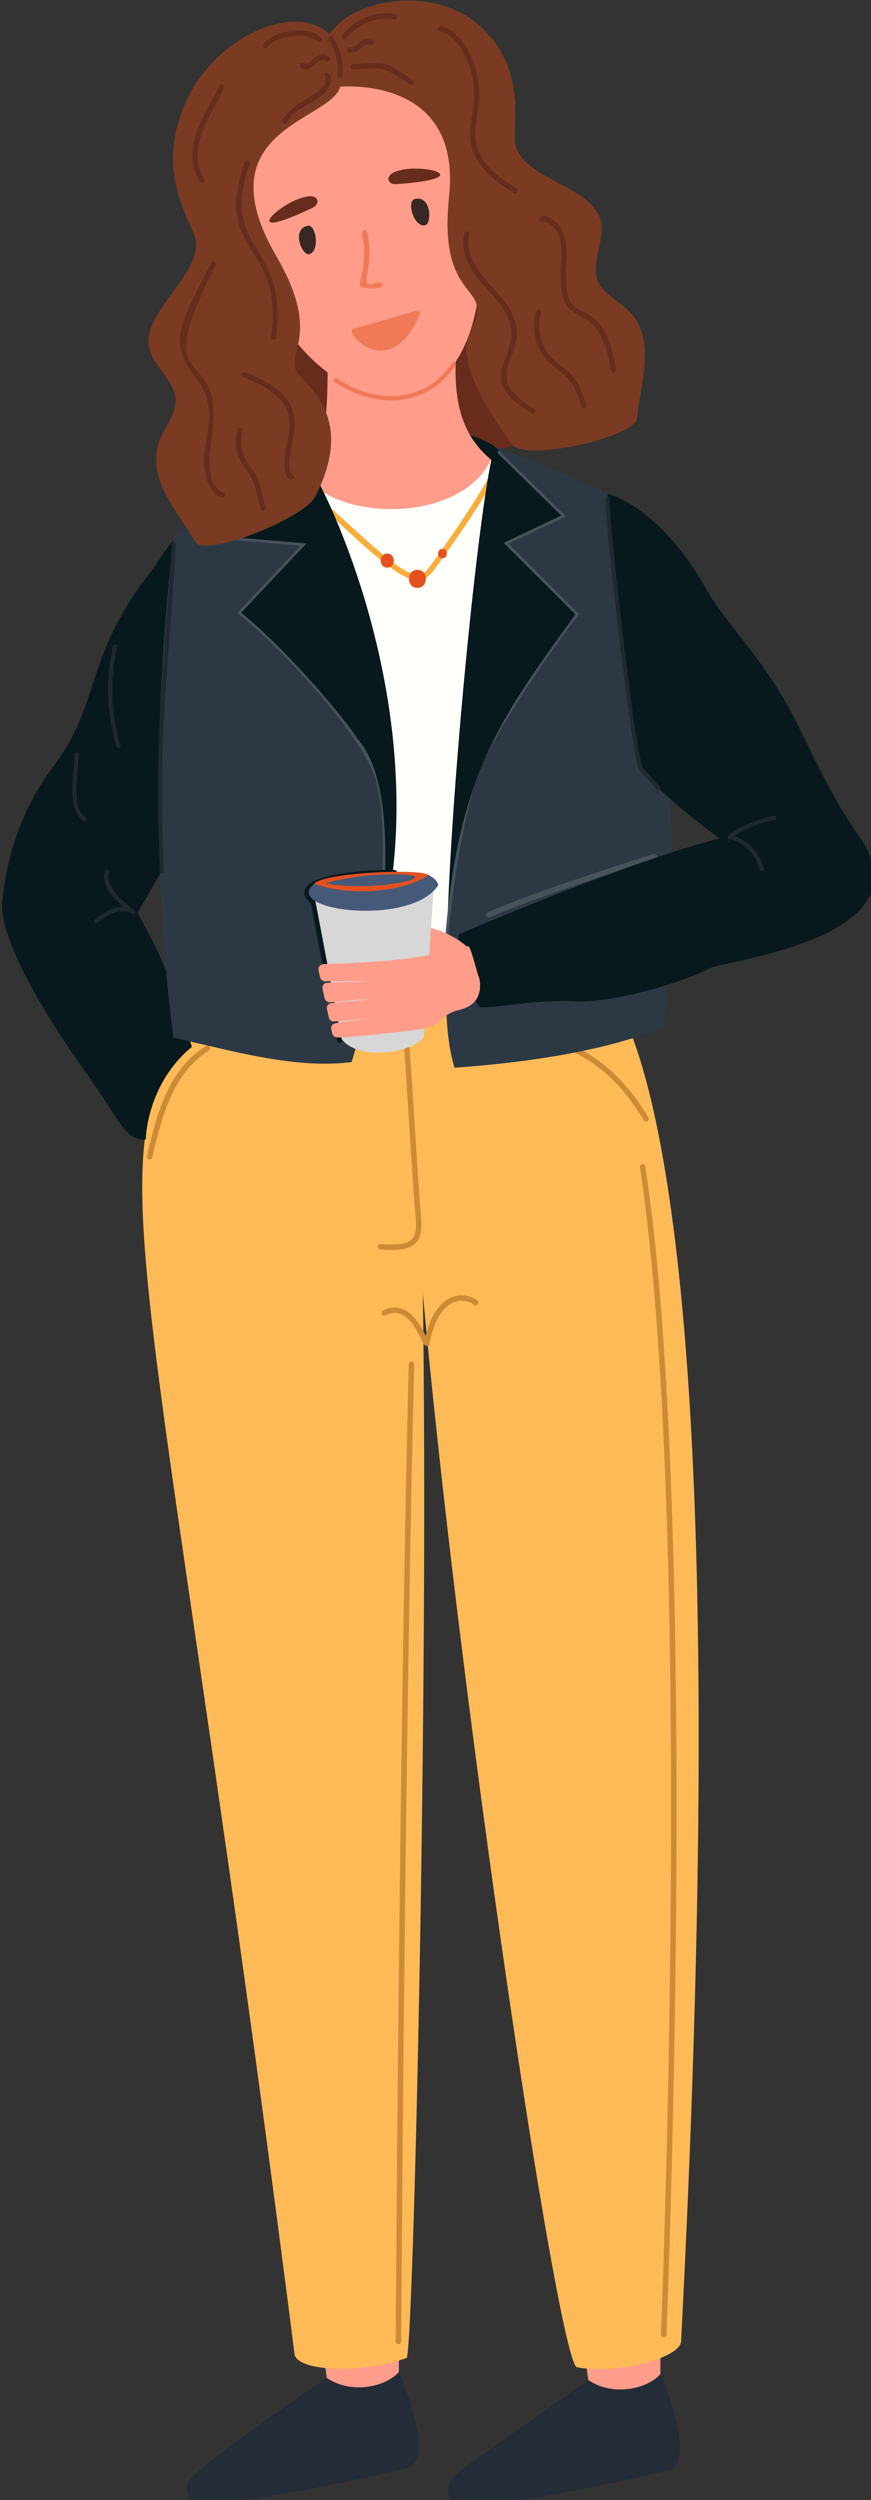 <?xml version="1.0" encoding="UTF-8" standalone="no"?>
<!-- Created with Inkscape (http://www.inkscape.org/) -->

<svg
   width="43.255mm"
   height="124.109mm"
   viewBox="0 0 43.255 124.109"
   version="1.1"
   id="svg1"
   inkscape:version="1.4.2 (f4327f4, 2025-05-13)"
   sodipodi:docname="woman1.svg"
   xmlns:inkscape="http://www.inkscape.org/namespaces/inkscape"
   xmlns:sodipodi="http://sodipodi.sourceforge.net/DTD/sodipodi-0.dtd"
   xmlns="http://www.w3.org/2000/svg"
   xmlns:svg="http://www.w3.org/2000/svg">
  <rect x="0" y="0" width="43.255" height="124.109" fill="#333333" stroke="none"/>
  <sodipodi:namedview
     id="namedview1"
     pagecolor="#ffffff"
     bordercolor="#000000"
     borderopacity="0.25"
     inkscape:showpageshadow="2"
     inkscape:pageopacity="0.0"
     inkscape:pagecheckerboard="0"
     inkscape:deskcolor="#d1d1d1"
     inkscape:document-units="mm"
     inkscape:zoom="1.2275954"
     inkscape:cx="193.87495"
     inkscape:cy="131.9653"
     inkscape:window-width="2880"
     inkscape:window-height="1676"
     inkscape:window-x="-12"
     inkscape:window-y="-12"
     inkscape:window-maximized="1"
     inkscape:current-layer="layer1" />
  <defs
     id="defs1" />
  <g
     inkscape:label="图层 1"
     inkscape:groupmode="layer"
     id="layer1"
     transform="translate(-53.71,-113.506)">
    <g
       id="XMLID_101_"
       transform="matrix(0.265,0,0,0.265,-9.806,95.536)">
	<path
   id="XMLID_52_"
   style="fill:#682c1c"
   d="m 290.943,140.419 c 1.694,4 3.793,6.082 4.907,13.616 0.152,1.031 0.488,1.289 1.716,1.041 10.569,-2.134 43.189,1.382 44.122,-9.681 0.316,-3.742 -2.018,-19.613 -3.744,-22.938 -2.779,-5.353 -18.558,-12.598 -24.463,-13.325 -15.092,-1.86 -29.18,15.601 -22.538,31.287 z" />

	<path
   id="XMLID_39_"
   style="fill:#07191d"
   d="m 332.436,151.49 c 1.645,1.363 -9.139,14.576 -18.799,14.576 -9.66,0 -19.07,-11.951 -17.983,-13.839 0.357,-0.619 9.488,-5.06 19.148,-5.06 9.66,0 16.612,3.476 17.634,4.323 z" />

	<g
   id="XMLID_7_">
		<path
   id="XMLID_157_"
   style="fill:#ff9c8a"
   d="m 349.57,164.824 c -14.753,-10.118 -28.119,-9.351 -23.634,-37.304 l -24.796,-0.614 c -0.281,20.627 1.076,22.035 -7.008,29.972 -1.78,1.748 -13.263,9.143 -13.263,9.143 19.207,16.342 53.151,13.588 68.701,-1.197 z" />

		<path
   id="XMLID_155_"
   style="fill:#ff9c8a"
   d="m 283.852,102.28 c 4.038,40.832 41.216,54.954 45.551,20.306 7.823,-62.525 -48.837,-53.538 -45.551,-20.306 z" />

		<g
   id="XMLID_153_">
			<path
   id="XMLID_154_"
   style="fill:#ff9c8a"
   d="m 330.543,103.41 c -3.921,-0.228 -2.346,7.964 -1.458,12.003 1.749,7.965 7.633,-11.643 1.458,-12.003 z" />

		</g>

		<g
   id="XMLID_151_">
			<path
   id="XMLID_152_"
   style="fill:#ff9c8a"
   d="m 286.789,123.92 c -6.786,-8.948 0.416,-17.512 4.462,0.51 1.06,4.725 -3.441,0.837 -4.462,-0.51 z" />

		</g>

		<path
   id="XMLID_150_"
   style="fill:#382823"
   d="m 297.612,115.424 c -1.27,0.316 -3.399,-4.551 -0.319,-5.319 1.644,-0.409 2.397,4.801 0.319,5.319 z" />

		<path
   id="XMLID_149_"
   style="fill:#382823"
   d="m 319.379,110.001 c 1.27,-0.316 1.128,-5.679 -1.953,-4.912 -1.645,0.41 -0.125,5.43 1.953,4.912 z" />

		<path
   id="XMLID_146_"
   style="fill:#f07957"
   d="m 307.722,121.652 c 4.786,0.793 4.001,-1.328 2.724,-0.91 -4.244,1.389 -0.364,-1.672 -1.918,-9.281 -0.163,-0.8 -1.037,-0.589 -0.982,0.088 0.038,0.468 0.364,2.145 0.371,2.645 0.091,6.212 -1.724,7.205 -0.195,7.458 z" />

		<path
   id="XMLID_139_"
   style="fill:#f07957"
   d="m 318.362,126.618 c -5.576,13.283 -14.469,3.305 -12.503,2.777 11.323,-3.035 13.079,-4.149 12.503,-2.777 z" />

		<g
   id="XMLID_258_">
			<path
   id="XMLID_259_"
   style="fill:#f07957"
   d="m 286.559,118.156 c 0.025,-0.399 0.59,-0.354 0.565,0.04 -0.149,2.398 0.784,3.549 1.763,3.838 1.612,0.473 -2.673,1.644 -2.328,-3.878 z" />

		</g>

		<g
   id="XMLID_256_">
			<path
   id="XMLID_257_"
   style="fill:#f07957"
   d="m 330.995,111.989 c 0.577,-1.178 0.094,-2.67 -0.405,-3.976 -0.141,-0.369 0.386,-0.591 0.525,-0.225 1.874,4.905 -0.641,5.26 -0.12,4.201 z" />

		</g>

		<g
   id="XMLID_3_">
			<path
   id="XMLID_6_"
   style="fill:#f07957"
   d="m 302.407,139.381 c -0.422,-0.278 -0.025,-0.952 0.396,-0.676 8.117,5.331 17.01,4.124 21.625,-2.931 0.283,-0.434 0.899,0.02 0.617,0.452 -4.855,7.421 -14.162,8.719 -22.638,3.155 z" />

		</g>

		<path
   id="XMLID_87_"
   style="fill:#682c1c"
   d="m 297.489,104.593 c 2,-0.218 2.171,1.474 0.778,2.139 -14.85,7.093 -5.732,-1.599 -0.778,-2.139 z" />

		<path
   id="XMLID_85_"
   style="fill:#682c1c"
   d="m 313.637,100.037 c -1.863,0.802 -1.264,2.381 0.261,2.276 16.256,-1.125 4.353,-4.263 -0.261,-2.276 z" />

	</g>

	<path
   id="XMLID_9_"
   style="fill:#fffffb"
   d="m 277.568,165.268 c -0.03,21.642 3.427,61.12 9.445,81.632 3.624,12.353 54.621,9.553 56.19,-1.19 3.093,-21.181 9.605,-58.48 9.56,-81.013 l -21.108,-10.668 c -5.964,12.249 -30.693,11.747 -35.989,1.278 z" />

	<g
   id="XMLID_127_">
		<g
   id="XMLID_116_">
			<path
   id="XMLID_126_"
   style="fill:#fbad3c"
   d="m 299.896,162.678 c -0.496,-0.463 0.167,-1.257 0.662,-0.793 14.471,13.465 17.163,15.517 19.671,12.06 9.2,-12.684 11.685,-17.966 11.708,-18.018 0.418,-0.901 4.584,-2.707 -10.915,18.663 -3.247,4.473 -7.09,1.259 -21.126,-11.912 z" />

		</g>

		<path
   id="XMLID_118_"
   style="fill:#e6501f"
   d="m 317.9,177.937 c -2.105,0 -2.107,-3.375 0,-3.375 2.105,0 2.107,3.375 0,3.375 z" />

		<path
   id="XMLID_121_"
   style="fill:#e6501f"
   d="m 322.595,172.39 c -1.091,0 -1.092,-1.749 0,-1.749 1.091,0 1.092,1.749 0,1.749 z" />

		<path
   id="XMLID_124_"
   style="fill:#e6501f"
   d="m 312.256,174.139 c -1.637,0 -1.638,-2.624 0,-2.624 1.637,0 1.639,2.624 0,2.624 z" />

	</g>

	<path
   id="XMLID_56_"
   style="fill:#ff9c8a"
   d="m 300.928,513.28 c 2.612,8.215 12.086,8.236 13.505,-1.117 l 0.06,-22.643 -16.86,-0.26 z" />

	<path
   id="XMLID_20_"
   style="fill:#ffba58"
   d="m 315.878,509.535 c -8.705,3.104 -20.588,2.474 -20.998,-0.74 -29.957,-235.04 -43.011,-232.163 -5.64,-256.11 l 27.013,1.796 c 5.944,38.983 1.261,254.47 -0.375,255.054 z" />

	<path
   id="XMLID_11_"
   style="fill:#07191d"
   d="m 277.568,165.268 c -5.552,2.19 -6.807,6.016 -9.602,9.588 -12.636,16.151 -9.185,24.565 -18.412,36.726 -5.404,7.122 -8.499,15.928 -9.449,24.972 -0.845,8.042 10.884,25.504 15.479,31.895 7.227,10.051 7.198,12.828 11.411,12.828 0,0 0.122,-10.34 8.649,-17.361 -4.82,-15.448 -6.429,-18.206 -10.177,-25.09 22.926,-40.154 27.991,-44.654 29.04,-56.712 0.989,-11.373 -6.149,-21.102 -16.939,-16.846 z" />

	<path
   id="XMLID_37_"
   style="fill:#242c37"
   d="m 275.12,535.709 c -0.498,-0.837 -0.583,-1.909 -0.245,-2.831 0.987,-2.686 27.055,-20.298 26.054,-19.598 4.745,3.175 11.107,1.595 13.505,-1.117 1.636,3.621 6.345,16.667 1.592,17.97 -2.839,0.779 -38.805,9.11 -40.906,5.576 z" />

	<path
   id="XMLID_8_"
   style="fill:#ff9c8a"
   d="m 349.933,513.678 c 2.612,8.215 12.086,8.236 13.505,-1.117 l 0.06,-22.643 -16.86,-0.26 z" />

	<path
   id="XMLID_2_"
   style="fill:#242c37"
   d="m 324.125,536.107 c -1.484,-2.496 0.699,-4.719 2.988,-6.347 10.68,-7.596 22.821,-16.082 22.821,-16.082 4.745,3.175 11.107,1.595 13.505,-1.117 1.442,3.192 6.484,16.636 1.513,17.992 -2.857,0.779 -38.704,9.125 -40.827,5.554 z" />

	<path
   id="XMLID_38_"
   style="fill:#ffba58"
   d="m 347.805,511.275 c 7.231,1.408 19.352,-1.657 19.518,-4.872 C 380.42,253.464 350.253,250.35 350.253,250.35 l -34,4.131 c -2.996,46.481 27.103,255.927 31.552,256.794 z" />

	<path
   id="XMLID_25_"
   style="fill:#07191d"
   d="m 310.104,246.967 c -27.106,-82.022 -28.35,-83.119 -22.582,-87.578 2,-1.546 8.133,-7.162 8.133,-7.162 2.8,1.589 27.767,49.522 14.449,94.74 z" />

	<g
   id="XMLID_78_">
		<path
   style="fill:#46535b"
   d="m 284.119,183.149 c -0.127,0 -0.254,-0.046 -0.353,-0.141 -0.207,-0.195 -0.216,-0.521 -0.021,-0.727 l 11.157,-11.818 -12.706,-1.07 c -0.283,-0.024 -0.494,-0.272 -0.47,-0.556 0.024,-0.283 0.266,-0.499 0.556,-0.47 l 14.835,1.249 -12.624,13.371 c -0.101,0.108 -0.237,0.162 -0.374,0.162 z"
   id="path1" />

	</g>

	<g
   id="XMLID_102_">
		<path
   style="fill:#46535b"
   d="m 310.105,247.482 c -0.018,0 -0.036,-0.001 -0.054,-0.003 -0.282,-0.029 -0.488,-0.283 -0.458,-0.565 l 0.124,-1.166 c 0.99,-9.288 3.309,-31.038 -3.811,-38.887 l 0.202,-0.183 -0.227,0.108 c -0.395,-0.697 -11.133,-14.991 -22.083,-23.749 -0.222,-0.177 -0.258,-0.501 -0.081,-0.723 0.177,-0.222 0.502,-0.258 0.723,-0.081 9.561,7.646 20.576,21.177 22.203,23.958 7.454,8.169 5.101,30.241 4.096,39.665 l -0.124,1.165 c -0.026,0.264 -0.25,0.461 -0.51,0.461 z"
   id="path2" />

	</g>

	<path
   id="XMLID_24_"
   style="fill:#2c3945"
   d="m 282.239,168.881 13.771,1.159 -11.89,12.595 c 7.368,5.677 23.319,22.486 25.903,31.071 3.676,12.217 -0.527,40.513 -4.439,53.069 -10.403,1.291 -21.434,-1.848 -33.411,-4.598 -6.168,-48.208 -0.162,-90.375 -0.04,-93.108 0.088,-1.974 19.162,-15.334 23.523,-16.842 z" />

	<path
   id="XMLID_44_"
   style="fill:#07191d"
   d="m 323.664,257.769 c 0,0 28.879,-71.851 28.7,-73.844 -0.301,-3.348 -2.173,-18.916 -4.667,-20.844 -2,-1.546 -15.261,-11.591 -15.261,-11.591 -3.033,7.731 -10.672,86.681 -8.772,106.279 z" />

	<g
   id="XMLID_80_">
		<path
   style="fill:#46535b"
   d="m 348.193,183.378 c -0.131,0 -0.263,-0.05 -0.363,-0.15 l -13.749,-13.717 11.445,-5.436 c 0.259,-0.121 0.564,-0.012 0.685,0.244 0.122,0.257 0.013,0.564 -0.244,0.686 l -10.126,4.809 12.715,12.686 c 0.201,0.201 0.202,0.526 0.001,0.727 -0.1,0.101 -0.232,0.151 -0.364,0.151 z"
   id="path3" />

	</g>

	<g
   id="XMLID_42_">
		<path
   style="fill:#46535b"
   d="m 323.421,247.218 c -0.316,-0.019 -0.532,-0.263 -0.514,-0.547 2.055,-32.659 9.98,-43.584 24.367,-63.417 l 0.503,-0.692 c 0.166,-0.23 0.488,-0.282 0.719,-0.114 0.23,0.167 0.281,0.489 0.114,0.719 l -0.503,0.692 c -14.274,19.677 -22.136,30.516 -24.173,62.877 -0.017,0.273 -0.243,0.482 -0.513,0.482 z"
   id="path4" />

	</g>

	<g
   id="XMLID_105_">
		<path
   style="fill:#46535b"
   d="m 345.747,165.055 c -0.13,0 -0.26,-0.049 -0.36,-0.147 l -12.265,-12.027 c -0.203,-0.199 -0.206,-0.524 -0.007,-0.728 0.199,-0.203 0.525,-0.207 0.728,-0.007 l 12.265,12.027 c 0.203,0.199 0.206,0.524 0.007,0.728 -0.101,0.102 -0.235,0.154 -0.368,0.154 z"
   id="path5" />

	</g>

	<g
   id="XMLID_89_">
		<path
   style="fill:#ce8b35"
   d="m 360.764,277.955 c -0.177,0 -0.349,-0.091 -0.445,-0.255 -4.449,-7.622 -10.687,-12.733 -17.564,-14.391 -0.276,-0.067 -0.446,-0.345 -0.38,-0.621 0.067,-0.276 0.346,-0.446 0.621,-0.38 7.152,1.725 13.62,7.006 18.211,14.873 0.144,0.245 0.061,0.561 -0.185,0.704 -0.081,0.047 -0.17,0.07 -0.258,0.07 z"
   id="path6" />

	</g>

	<path
   id="XMLID_43_"
   style="fill:#2c3945"
   d="m 345.747,164.54 -10.785,5.122 13.232,13.202 c -5.472,7.03 -17.011,23.435 -19.595,32.021 -3.677,12.217 -7.649,40.388 -3.736,52.944 13.418,-0.923 28.956,-3.228 39.112,-7.649 6.168,-48.208 -6.722,-94.547 -6.844,-97.28 -0.088,-1.974 -20.333,-9.901 -24.694,-11.41 z" />

	<g
   id="XMLID_110_">
		<path
   style="fill:#07191d"
   d="m 303.345,263.169 c -0.242,0 -0.458,-0.171 -0.505,-0.418 l -4.922,-25.76 c -1.051,-0.843 -1.429,-1.689 -1.125,-2.518 1.171,-3.186 13.194,-3.884 16.855,-3.669 0.284,0.017 0.5,0.26 0.483,0.544 -0.017,0.284 -0.259,0.501 -0.544,0.483 -4.871,-0.283 -15.056,0.896 -15.829,2.998 -0.18,0.49 0.411,1.067 0.938,1.465 l 0.158,0.119 4.996,26.145 c 0.053,0.279 -0.129,0.549 -0.409,0.602 -0.032,0.006 -0.065,0.009 -0.096,0.009 z"
   id="path7" />

	</g>

	<g
   id="XMLID_84_">
		<path
   style="fill:#ce8b35"
   d="m 313.056,301.972 c -0.624,0 -1.318,-0.029 -2.089,-0.088 -0.283,-0.021 -0.496,-0.268 -0.475,-0.551 0.021,-0.283 0.267,-0.489 0.552,-0.475 3.209,0.236 4.944,-0.022 5.793,-0.879 0.704,-0.71 0.912,-1.934 0.72,-4.224 -0.402,-4.774 -0.819,-11.414 -1.224,-17.834 -0.544,-8.659 -1.16,-18.437 -1.555,-19.835 -0.017,-0.015 -0.034,-0.032 -0.05,-0.049 -0.188,-0.214 -0.167,-0.539 0.047,-0.727 0.147,-0.128 0.392,-0.172 0.574,-0.097 0.591,0.246 0.778,1.049 2.011,20.643 0.404,6.415 0.821,13.05 1.222,17.813 0.162,1.92 0.151,3.859 -1.014,5.035 -0.861,0.87 -2.227,1.268 -4.512,1.268 z"
   id="path8" />

	</g>

	<g
   id="XMLID_81_">
		<path
   style="fill:#46535b"
   d="m 331.268,239.705 c -0.197,0 -0.384,-0.113 -0.47,-0.304 -0.116,-0.259 0,-0.564 0.259,-0.68 8.721,-3.908 30.906,-10.878 31.129,-10.949 0.272,-0.084 0.56,0.066 0.645,0.337 0.085,0.271 -0.066,0.56 -0.337,0.645 -0.222,0.07 -22.35,7.022 -31.016,10.906 -0.068,0.03 -0.14,0.045 -0.21,0.045 z"
   id="path9" />

	</g>

	<path
   id="XMLID_12_"
   style="fill:#07191d"
   d="m 353.533,160.331 c 0,0 9.668,2.064 18.498,17.861 3.475,6.217 11.183,13.439 16.821,24.761 3.049,6.123 7.059,14.865 11.771,21.433 13.732,19.139 -25.235,23.362 -28,24.847 -4.081,2.191 -17.429,6.55 -25.164,6.158 -7.115,-0.36 -13.895,1.152 -17.858,1.152 -2.532,-3.571 -4.727,-9.032 -3.9,-13.724 13.578,-5.746 34.658,-14.327 48.777,-17.931 -13.135,-9.926 -14.686,-13.037 -14.686,-13.037 -3.207,-14.045 -6.261,-42.697 -6.259,-51.52 z" />

	<path
   style="fill:#ff9c8a"
   d="m 328.234,247.994 c -0.222,-0.567 -0.02,-1.305 -0.339,-1.912 -0.389,-0.741 -1.11,-1.316 -1.817,-1.821 -1.723,-1.23 -3.635,-2.04 -5.712,-2.658 -1.372,-0.408 -2.735,-0.855 -4.134,-1.158 -0.723,-0.157 -2.182,-0.68 -2.802,-0.396 -0.632,0.29 -0.967,1.444 -0.661,1.988 5.203,9.25 -5.438,-1.407 3.806,2.473 1.714,0.719 2.425,3.145 4.27,3.484 1.966,0.361 5.207,-0.807 7.389,0 z"
   id="path10" />

	<g
   id="XMLID_113_">
		<path
   id="XMLID_22_"
   style="fill:#d7d7d7"
   d="m 319.129,261.964 c -1.887,3.09 -12.246,4.709 -15.421,0.496 l -5.065,-26.611 c 6.879,3.861 18.312,1.74 22.311,-1.864 z" />

		<path
   id="XMLID_67_"
   style="fill:#e6501f"
   d="m 320.031,231.741 c 0.951,0.725 -5.661,3.839 -10.416,4.071 -4.603,0.225 -11.69,-1.571 -11.047,-2.438 1.513,-2.038 19.734,-2.951 21.463,-1.633 z" />

		<path
   id="XMLID_65_"
   style="fill:#475978"
   d="m 301.021,233.378 c -1.294,-0.212 5.622,-1.468 8.311,-1.624 17.61,-1.02 2.894,3.462 -8.311,1.624 z" />

		<path
   id="XMLID_70_"
   style="fill:#475978"
   d="m 321.851,233.57 c -0.425,-0.958 -0.718,-1.149 -1.819,-1.829 -4.848,3.215 -14.644,4.069 -21.463,1.633 -6.285,5.075 18.323,8.144 23.282,0.196 z" />

	</g>

	<path
   id="XMLID_674_"
   style="fill:#7b3b23"
   d="m 323.837,104.634 c -1.726,16.121 4.751,16.868 5.25,20.66 0.733,5.569 -8.087,5.07 6.375,25.642 2.497,3.552 23.214,-1.26 23.577,-4.727 0.707,-6.744 3.451,-14.248 -0.961,-19.572 -1.713,-2.067 -4.875,-3.387 -6.118,-5.655 -1.949,-3.557 1.367,-8.278 0.223,-12.096 -1.86,-6.208 -14.449,-7.623 -15.888,-13.94 -0.732,-3.213 2.469,-14.19 -6.844,-22.421 -12.04,-10.642 -37.314,-1.195 -26.605,11.57 0.002,0.001 23.473,-2.638 20.991,20.539 z" />

	<path
   id="XMLID_51_"
   style="fill:#7b3b23"
   d="m 291.49,115.854 c 8.029,13.817 2.464,17.408 3.534,21.065 0.745,2.548 11.952,8.04 3.682,24.002 -2.097,4.047 -20.688,11.387 -22.408,8.412 -3.345,-5.786 -8.839,-11.344 -6.98,-18.15 0.722,-2.642 3.055,-5.26 3.27,-7.872 0.337,-4.097 -4.558,-6.879 -5.053,-10.849 -0.806,-6.457 10.022,-13.403 8.792,-19.77 -0.626,-3.238 -6.981,-11.317 -2.798,-23.376 6.659,-19.193 33.143,-24.809 29.9,-5.266 -1.652,6.455 -25.866,7.838 -11.939,31.804 z" />

	<g
   id="XMLID_309_">
		<g
   id="XMLID_283_">
			<path
   id="XMLID_351_"
   style="fill:#682c1c"
   d="m 302.931,81.846 c 0.233,-2.261 -0.363,-4.609 -1.637,-6.44 -0.375,-0.538 0.396,-1.14 0.77,-0.6 1.414,2.034 2.076,4.64 1.817,7.15 -0.069,0.665 -1.019,0.555 -0.95,-0.11 z" />

		</g>

		<g
   id="XMLID_287_">
			<path
   id="XMLID_350_"
   style="fill:#682c1c"
   d="m 303.826,74.415 c 2.336,-3.04 6.207,-4.604 9.86,-3.984 0.627,0.106 0.47,1.106 -0.151,1 -3.325,-0.564 -6.843,0.858 -8.968,3.623 -0.397,0.52 -1.141,-0.119 -0.741,-0.639 z" />

		</g>

		<g
   id="XMLID_288_">
			<path
   id="XMLID_349_"
   style="fill:#682c1c"
   d="m 305.126,77.629 c -0.615,-0.143 -0.416,-1.132 0.205,-0.989 1.226,0.286 2.225,-2.332 4.096,-1.352 0.565,0.297 0.144,1.205 -0.424,0.908 -1.173,-0.617 -2.061,1.852 -3.877,1.433 z" />

		</g>

		<g
   id="XMLID_289_">
			<path
   id="XMLID_348_"
   style="fill:#682c1c"
   d="m 316.485,83.627 c -4.945,-3.169 -4.355,-3.203 -9.774,-2.848 -0.59,0.038 -1.24,0.197 -1.275,-0.425 -0.037,-0.62 0.63,-0.548 1.216,-0.586 5.717,-0.374 5.187,-0.297 10.328,2.992 0.54,0.347 0.045,1.213 -0.495,0.867 z" />

		</g>

		<g
   id="XMLID_291_">
			<path
   id="XMLID_347_"
   style="fill:#682c1c"
   d="m 299.165,75.576 c -2.311,-2.142 -8.302,-0.677 -9.285,1.034 -0.328,0.571 -1.146,0.047 -0.817,-0.526 1.33,-2.314 8.016,-3.785 10.731,-1.27 0.477,0.442 -0.154,1.202 -0.629,0.762 z" />

		</g>

		<g
   id="XMLID_295_">
			<path
   id="XMLID_346_"
   style="fill:#682c1c"
   d="m 296.11,80.584 c -0.56,-0.307 -0.122,-1.207 0.44,-0.899 1.325,0.726 2.403,-2.806 4.777,-1.276 0.537,0.346 0.045,1.213 -0.497,0.865 -1.698,-1.095 -2.576,2.487 -4.72,1.31 z" />

		</g>

		<g
   id="XMLID_297_">
			<path
   id="XMLID_345_"
   style="fill:#682c1c"
   d="m 292.654,90.322 c 1.625,-3.65 9.183,-5.195 7.94,-8.229 -0.628,-1.535 2.8,-0.349 0.089,2.858 -2.105,2.493 -5.902,2.966 -7.165,5.803 -0.27,0.606 -1.134,0.172 -0.864,-0.432 z" />

		</g>

		<g
   id="XMLID_298_">
			<path
   id="XMLID_344_"
   style="fill:#682c1c"
   d="m 277.154,101.888 c -4.475,-6.886 3.182,-15.833 3.52,-17.903 0.107,-0.659 1.05,-0.488 0.942,0.173 -0.39,2.388 -7.749,10.885 -3.674,17.156 0.358,0.551 -0.43,1.126 -0.788,0.574 z" />

		</g>

		<g
   id="XMLID_299_">
			<path
   id="XMLID_343_"
   style="fill:#682c1c"
   d="m 290.503,130.852 c 2.41,-17.897 -11.05,-15.076 -4.965,-32.682 0.217,-0.629 1.115,-0.281 0.897,0.348 -5.726,16.567 7.407,14.703 5.014,32.476 -0.089,0.663 -1.035,0.521 -0.946,-0.142 z" />

		</g>

		<g
   id="XMLID_301_">
			<path
   id="XMLID_342_"
   style="fill:#682c1c"
   d="m 335.95,103.945 c -10.801,-6.399 -7.931,-12.042 -7.473,-16.814 0.672,-6.946 -3.462,-13.21 -6.336,-13.35 -0.631,-0.031 -0.587,-1.04 0.044,-1.011 3.644,0.177 7.946,7.196 7.243,14.464 -0.468,4.839 -3.183,9.801 6.988,15.827 0.553,0.328 0.086,1.212 -0.466,0.884 z" />

		</g>

		<g
   id="XMLID_302_">
			<path
   id="XMLID_341_"
   style="fill:#682c1c"
   d="m 339.331,145.263 c -13.086,-7.928 1.277,-10.964 -5.998,-20.532 -2.266,-2.979 -8.114,-7.597 -6.602,-13.217 0.173,-0.645 1.092,-0.367 0.919,0.277 -1.345,4.999 4.116,9.263 6.426,12.304 7.823,10.285 -6.606,12.815 5.728,20.288 0.55,0.333 0.076,1.212 -0.473,0.88 z" />

		</g>

		<g
   id="XMLID_303_">
			<path
   id="XMLID_340_"
   style="fill:#682c1c"
   d="m 354.195,137.222 c -2.643,-15.735 -10.232,-5.309 -9.363,-19.743 0.124,-2.06 0.544,-6.125 -2.289,-7.831 -0.583,-0.352 -1.001,-0.362 -1.112,-0.315 -1.021,0.46 -1.035,-2.144 1.584,-0.566 3.31,1.996 2.911,6.423 2.77,8.776 -0.836,13.901 6.568,2.934 9.351,19.501 0.11,0.659 -0.829,0.837 -0.941,0.178 z" />

		</g>

		<g
   id="XMLID_304_">
			<path
   id="XMLID_339_"
   style="fill:#682c1c"
   d="m 348.63,143.882 c -2.119,-6.576 -3.513,-5.347 -6.482,-8.652 -2.141,-2.384 -2.935,-5.958 -2.023,-9.104 0.187,-0.642 1.099,-0.342 0.913,0.297 -0.8,2.759 -0.075,6.018 1.802,8.109 2.83,3.15 4.474,2.131 6.694,9.023 0.204,0.632 -0.699,0.962 -0.904,0.327 z" />

		</g>

		<g
   id="XMLID_305_">
			<path
   id="XMLID_338_"
   style="fill:#682c1c"
   d="m 278.08,156.122 c -0.927,-6.837 3.472,-10.833 -1.995,-17.93 -4.904,-6.365 -2.673,-9.804 3.216,-21.17 0.304,-0.587 1.142,-0.1 0.838,0.487 -13.458,25.975 2.039,13.319 -0.765,32.281 -0.332,2.245 -1.493,8.787 2.178,10.3 0.246,0.101 0.368,0.395 0.272,0.655 -0.383,1.042 -3.215,-0.728 -3.744,-4.623 z" />

		</g>

		<g
   id="XMLID_306_">
			<path
   id="XMLID_337_"
   style="fill:#682c1c"
   d="m 293.424,151.035 c 0.886,-4.488 1.722,-8.728 -8.107,-12.565 -0.592,-0.231 -0.263,-1.182 0.331,-0.95 10.603,4.139 9.642,9.011 8.712,13.722 -0.351,1.781 -1.012,4.683 0.209,5.561 1.267,0.912 -2.874,2.999 -1.145,-5.768 z" />

		</g>

		<g
   id="XMLID_308_">
			<path
   id="XMLID_336_"
   style="fill:#682c1c"
   d="m 288.509,163.094 c -0.897,-3.692 -1.101,-4.686 -1.638,-5.703 -0.833,-1.578 -4.041,-4.334 -2.662,-9.102 0.187,-0.642 1.098,-0.34 0.914,0.297 -1.222,4.225 1.684,6.608 2.583,8.312 0.604,1.145 0.811,2.168 1.729,5.942 0.159,0.651 -0.768,0.897 -0.926,0.254 z" />

		</g>

	</g>

	<g
   id="XMLID_114_">
		<g
   id="XMLID_73_">
			<path
   style="fill:#1f2930"
   d="m 270.034,231.445 c -0.205,0 -0.376,-0.161 -0.385,-0.368 -0.871,-18.829 -0.04,-29.828 1.11,-45.052 0.358,-4.745 0.765,-10.123 1.16,-16.272 0.014,-0.212 0.187,-0.375 0.41,-0.36 0.212,0.014 0.374,0.197 0.36,0.41 -0.396,6.154 -0.802,11.534 -1.161,16.281 -1.191,15.763 -1.978,26.176 -1.108,44.958 0.01,0.213 -0.155,0.393 -0.368,0.404 -0.006,-0.001 -0.012,-0.001 -0.018,-0.001 z"
   id="path11" />

		</g>

		<g
   id="XMLID_75_">
			<path
   style="fill:#1f2930"
   d="m 257.657,240.773 c -0.119,0 -0.235,-0.054 -0.311,-0.156 -0.126,-0.171 -0.09,-0.413 0.081,-0.54 l 0.153,-0.113 c 1.102,-0.818 3.08,-2.33 5.222,-2.265 -1.949,-1.641 -4.237,-4.201 -3.412,-6.695 0.066,-0.202 0.286,-0.314 0.487,-0.245 0.203,0.067 0.313,0.285 0.245,0.487 -0.936,2.833 3.362,6.097 4.702,7.029 0.268,0.187 0.337,0.387 0.205,0.595 -0.201,0.314 -0.517,0.13 -0.668,0.043 -2.288,-1.323 -4.911,0.623 -6.32,1.67 l -0.154,0.115 c -0.07,0.051 -0.15,0.075 -0.23,0.075 z"
   id="path12" />

		</g>

		<g
   id="XMLID_76_">
			<path
   style="fill:#1f2930"
   d="m 255.546,221.733 c -0.085,0 -0.171,-0.028 -0.243,-0.086 -2.495,-2.022 -2.192,-5.504 -1.773,-10.325 0.061,-0.705 0.125,-1.441 0.184,-2.207 0.016,-0.212 0.209,-0.368 0.414,-0.355 0.212,0.016 0.371,0.202 0.355,0.414 -0.059,0.77 -0.123,1.508 -0.184,2.216 -0.398,4.583 -0.686,7.895 1.491,9.659 0.165,0.134 0.191,0.377 0.057,0.543 -0.078,0.092 -0.189,0.141 -0.301,0.141 z"
   id="path13" />

		</g>

		<g
   id="XMLID_77_">
			<path
   style="fill:#1f2930"
   d="m 261.893,207.951 c -0.166,0 -0.319,-0.108 -0.37,-0.275 -1.838,-6.1 -2.072,-12.617 -0.676,-18.848 0.047,-0.209 0.257,-0.337 0.461,-0.292 0.208,0.046 0.339,0.253 0.292,0.461 -1.367,6.101 -1.138,12.483 0.662,18.456 0.061,0.204 -0.054,0.419 -0.258,0.481 -0.037,0.012 -0.075,0.017 -0.111,0.017 z"
   id="path14" />

		</g>

		<g
   id="XMLID_82_">
			<path
   style="fill:#1f2930"
   d="m 363.078,215.854 c -0.105,0 -0.21,-0.042 -0.286,-0.126 l -3.365,-3.753 c -1.872,-5.49 -6.683,-49.586 -6.249,-50.851 0.07,-0.202 0.288,-0.309 0.491,-0.24 0.195,0.067 0.302,0.276 0.245,0.473 -0.251,1.535 4.22,44.185 6.219,50.294 l 3.231,3.559 c 0.144,0.158 0.132,0.402 -0.026,0.545 -0.075,0.066 -0.168,0.099 -0.26,0.099 z"
   id="path15" />

		</g>

		<g
   id="XMLID_83_">
			<path
   style="fill:#1f2930"
   d="m 382.431,231.012 c -0.177,0 -0.336,-0.123 -0.376,-0.302 -0.625,-2.81 -2.936,-5.134 -5.621,-5.654 l -0.315,-0.061 -0.04,-0.362 c 0.007,-0.84 4.682,-3.295 8.655,-3.991 0.211,-0.033 0.41,0.104 0.447,0.314 0.037,0.21 -0.104,0.41 -0.314,0.447 -3.492,0.612 -6.563,2.291 -7.65,3.05 2.701,0.794 4.952,3.212 5.592,6.089 0.046,0.208 -0.085,0.415 -0.293,0.461 -0.029,0.006 -0.058,0.009 -0.085,0.009 z"
   id="path16" />

		</g>

	</g>

	<g
   id="XMLID_72_">
		<path
   style="fill:#ce8b35"
   d="m 267.727,285.023 c -0.038,0 -0.077,-0.004 -0.116,-0.013 -0.277,-0.063 -0.45,-0.339 -0.386,-0.617 2.003,-8.729 4.216,-16.307 11.049,-20.636 0.24,-0.152 0.559,-0.081 0.71,0.159 0.152,0.24 0.081,0.558 -0.159,0.71 -6.502,4.12 -8.646,11.494 -10.597,19.998 -0.055,0.238 -0.267,0.399 -0.501,0.399 z"
   id="path17" />

	</g>

	<g
   id="XMLID_86_">
		<path
   style="fill:#ce8b35"
   d="m 319.605,319.94 c -0.381,0 -0.545,-0.341 -0.936,-1.153 -0.65,-1.352 -2.003,-4.163 -4.047,-4.857 -0.853,-0.288 -1.737,-0.192 -2.704,0.296 -0.253,0.128 -0.564,0.026 -0.691,-0.227 -0.128,-0.254 -0.026,-0.564 0.227,-0.691 1.21,-0.61 2.387,-0.73 3.499,-0.352 2.295,0.778 3.737,3.519 4.496,5.079 1.227,-4.888 3.371,-6.653 5.013,-7.261 1.811,-0.671 3.653,-0.159 4.676,0.643 0.224,0.176 0.263,0.499 0.087,0.723 -0.175,0.225 -0.498,0.262 -0.722,0.088 -0.596,-0.466 -2.041,-1.094 -3.684,-0.488 -1.524,0.565 -3.565,2.358 -4.631,7.701 l -0.073,0.363 -0.416,0.13 c -0.033,0.005 -0.064,0.006 -0.094,0.006 z"
   id="path18" />

	</g>

	<g
   id="XMLID_91_">
		<path
   style="fill:#ce8b35"
   d="m 314.346,506.962 c -0.287,-0.002 -0.516,-0.233 -0.515,-0.518 0.007,-1.146 0.693,-115.291 2.458,-183.058 0.008,-0.284 0.236,-0.494 0.528,-0.501 0.284,0.008 0.509,0.244 0.502,0.528 -1.765,67.756 -2.451,181.892 -2.458,183.036 -0.002,0.284 -0.232,0.513 -0.515,0.513 z"
   id="path19" />

	</g>

	<g
   id="XMLID_48_">
		<path
   style="fill:#ce8b35"
   d="m 364.064,505.646 c -0.306,-0.013 -0.526,-0.252 -0.515,-0.536 0.063,-1.514 6.189,-152.103 -3.947,-218.656 -0.043,-0.281 0.15,-0.543 0.431,-0.586 0.29,-0.038 0.544,0.151 0.586,0.431 10.151,66.652 4.021,217.34 3.958,218.854 -0.011,0.276 -0.238,0.493 -0.513,0.493 z"
   id="path20" />

	</g>

	<g
   id="g21">
		<path
   style="fill:#ff9c8a"
   d="m 300.517,254.824 -0.39,-1.808 c -0.119,-0.552 0.304,-1.106 0.912,-1.132 3.335,-0.145 6.526,0.003 7.388,-0.281 -2.68,0.132 -5.336,-0.031 -7.685,0.069 -0.514,0.022 -0.968,-0.297 -1.069,-0.764 l -0.291,-1.351 c -0.123,-0.571 0.326,-1.109 0.956,-1.136 3.25,-0.136 11.284,-0.351 17.084,-1.246 8.85,-1.365 8.267,-2.115 10.06,-2.098 0.37,0.004 1.727,5.308 1.878,5.62 0.366,0.757 0.324,2.031 0.217,2.674 -0.559,3.378 -4.064,3.591 -4.924,3.953 -3.493,1.471 -0.828,2.774 -9.396,3.708 -3.73,0.407 -8.821,1.072 -12.286,1.132 -0.501,0.009 -0.937,-0.311 -1.035,-0.766 l -0.174,-0.809 c -0.111,-0.516 0.245,-1.016 0.803,-1.12 2.222,-0.414 5.14,-0.672 7.532,-1.074 -0.069,0.001 -3.841,0.498 -7.703,0.795 -0.523,0.04 -0.996,-0.286 -1.098,-0.761 l -0.345,-1.598 c -0.119,-0.552 0.303,-1.082 0.909,-1.132 2.761,-0.227 5.554,-0.546 6.983,-0.646 -1.557,-0.165 -4.378,0.338 -7.243,0.534 -0.518,0.036 -0.982,-0.293 -1.083,-0.763 z"
   id="path21" />

	</g>

</g>
  </g>
</svg>
